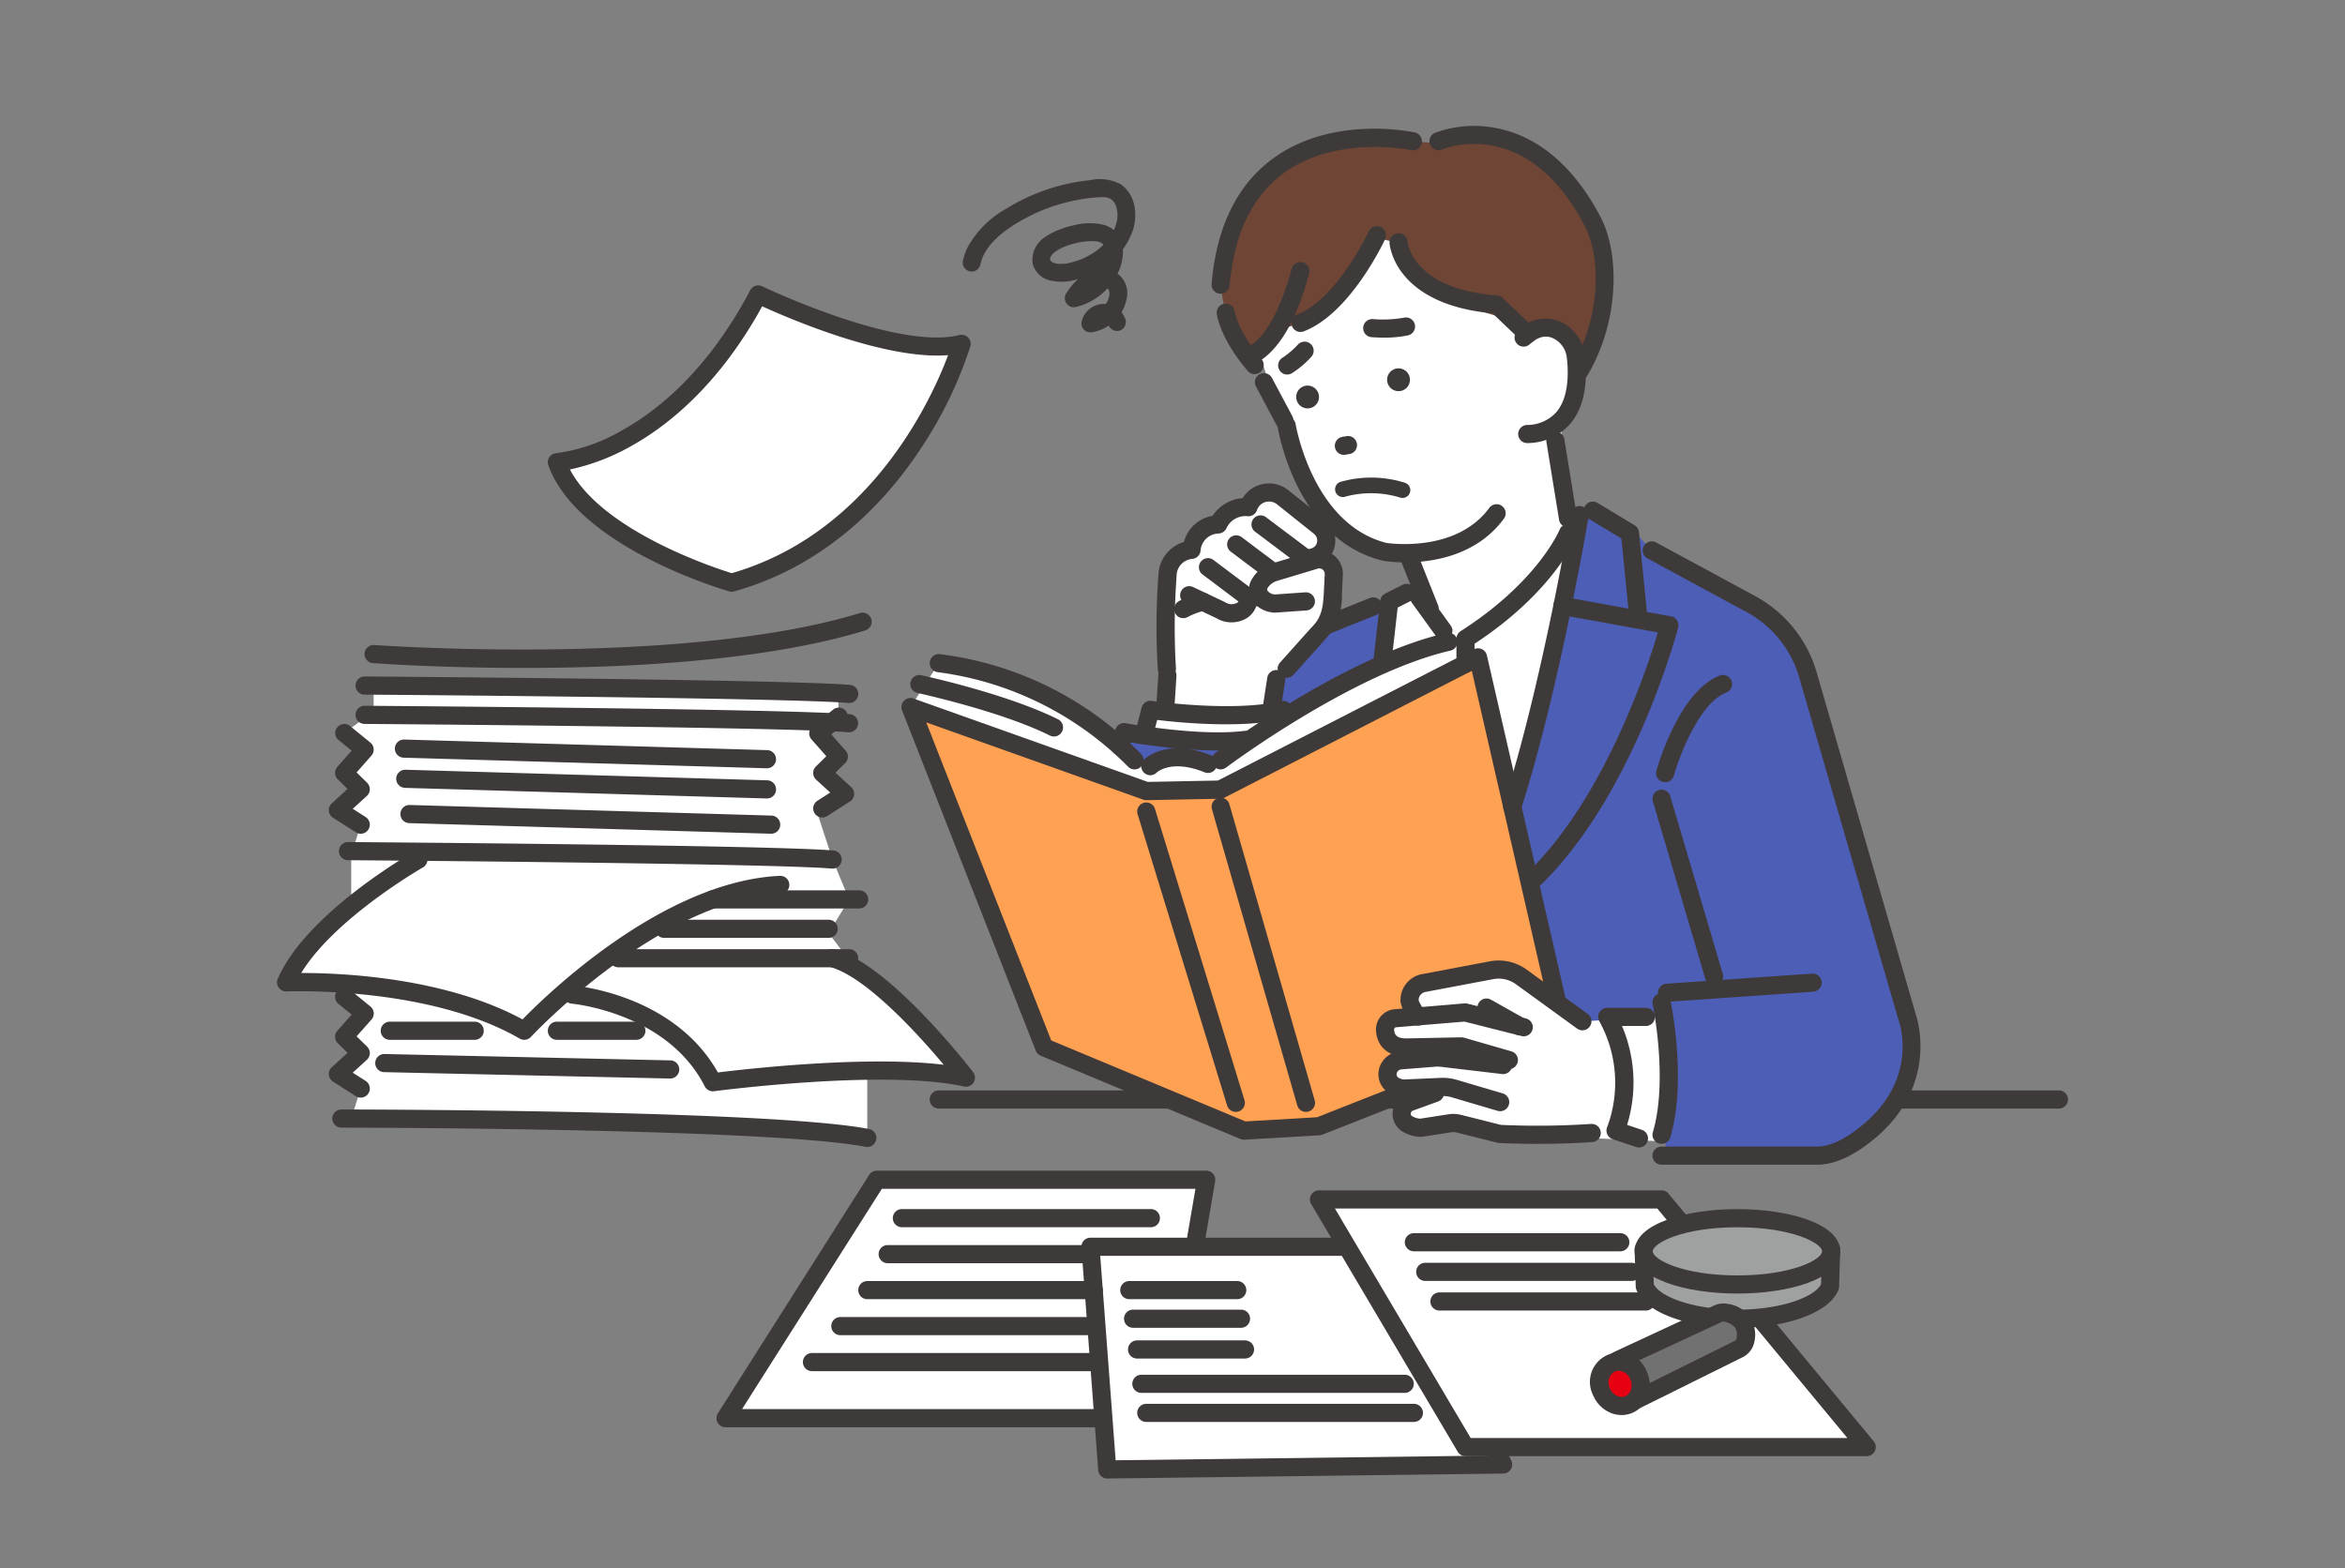 <svg xmlns="http://www.w3.org/2000/svg" xmlns:xlink="http://www.w3.org/1999/xlink" width="290" height="194" viewBox="0 0 290 194"><rect x="0" y="0" width="290" height="194" fill="#808080" stroke="none"/><defs><clipPath id="a"><rect width="290" height="194" transform="translate(22)" fill="none"/></clipPath><clipPath id="b"><rect width="221.487" height="167.295" fill="none"/></clipPath></defs><g transform="translate(-22)" clip-path="url(#a)"><g transform="translate(56.257 15.59)"><g clip-path="url(#b)"><path d="M384.668,263.2l4.122-15.849,7.184.464,6.467-1.13-2.489,18.228s-14.026,5.528-15.284-1.713" transform="translate(-278.798 -178.791)" fill="#fff"/><path d="M367.635,282.225l4.688-9.822s11.758,2.158,17.448,0l.326,11.444Z" transform="translate(-266.453 -197.431)" fill="#4d5eb7"/><path d="M432.926,435.672H294.4a1.122,1.122,0,1,1,0-2.245H432.926a1.122,1.122,0,1,1,0,2.245" transform="translate(-212.561 -314.138)" fill="#3e3a39"/><path d="M220.266,473.567,201.558,503.06h54.4L261,473.567Z" transform="translate(-146.084 -343.23)" fill="#fff"/><path d="M253,501.226H198.6a1.122,1.122,0,0,1-.948-1.724l18.708-29.493a1.123,1.123,0,0,1,.948-.521h40.733a1.123,1.123,0,0,1,1.106,1.312L254.1,500.293a1.123,1.123,0,0,1-1.106.933m-52.354-2.245h51.407l4.662-27.248H217.928Z" transform="translate(-143.129 -340.275)" fill="#3e3a39"/><path d="M12.136,305.034l1.17-3.714-2.826-1.805,2.826-2.579-2.051-2.022,2.538-2.876-1.9-3.645-7.815-.205s4.84-6.956,8.058-9.416v-6.3l1.17-3.79L9.64,266.671l3.666-2.377-2.051-2.022,2.538-2.876-2.538-2.067,3.65-2.62v-3.236l57.411.51.119,3.338L70.8,256.652l1.632,3.613-2.093,1.927,2.869,2.674-3.313,2.75,1.761,5.371,2.05,4.936L71.172,282.1l2.039,2.677s14.164,12.022,14.942,15.2c0,0-8.389-1.941-12.2-.862v8.315s-53.923-4.3-63.822-2.393" transform="translate(-2.956 -182.263)" fill="#fff"/><path d="M59.009,225.541c-10.263,0-17.934-.544-18.63-.595a1.122,1.122,0,0,1,.164-2.239c.38.028,38.278,2.71,60.062-3.953a1.122,1.122,0,0,1,.656,2.147c-12.358,3.78-29.352,4.64-42.253,4.64" transform="translate(-28.512 -158.512)" fill="#3e3a39"/><path d="M96.338,250.648c-.031,0-.063,0-.094,0-7.865-.654-59.313-1.029-59.831-1.032a1.122,1.122,0,0,1,.008-2.245h.008c2.121.015,52.052.379,60,1.04a1.122,1.122,0,0,1-.092,2.241" transform="translate(-25.583 -179.286)" fill="#3e3a39"/><path d="M96.338,263.823c-.031,0-.063,0-.094,0-7.865-.654-59.313-1.029-59.831-1.033a1.122,1.122,0,0,1,.008-2.245h.008c2.121.015,52.052.379,60,1.04a1.123,1.123,0,0,1-.092,2.241" transform="translate(-25.583 -188.835)" fill="#3e3a39"/><path d="M88.888,325.075c-.031,0-.063,0-.094,0-7.865-.654-59.313-1.029-59.831-1.032a1.122,1.122,0,0,1,.008-2.245h.008c2.121.015,52.051.379,60,1.04a1.122,1.122,0,0,1-.092,2.241" transform="translate(-20.184 -233.229)" fill="#3e3a39"/><path d="M98.872,279.28h-.033L53.925,277.97a1.123,1.123,0,0,1,.065-2.244L98.9,277.036a1.122,1.122,0,0,1-.032,2.244" transform="translate(-38.294 -199.84)" fill="#3e3a39"/><path d="M99.4,292.844h-.034l-44.713-1.309a1.122,1.122,0,1,1,.065-2.244L99.432,290.6a1.122,1.122,0,0,1-.032,2.244" transform="translate(-38.822 -209.67)" fill="#3e3a39"/><path d="M101.3,308.7h-.034l-44.713-1.309a1.122,1.122,0,1,1,.065-2.244l44.713,1.309a1.122,1.122,0,0,1-.032,2.244" transform="translate(-40.202 -221.165)" fill="#3e3a39"/><path d="M27.207,282.265a1.118,1.118,0,0,1-.6-.177l-2.826-1.805a1.122,1.122,0,0,1-.152-1.775l1.952-1.782-1.208-1.191a1.122,1.122,0,0,1-.053-1.542l1.765-2-1.632-1.329a1.123,1.123,0,0,1,1.418-1.741L28.4,270.99a1.122,1.122,0,0,1,.133,1.613L26.7,274.683,28,275.959a1.122,1.122,0,0,1-.031,1.628l-1.745,1.592,1.592,1.017a1.123,1.123,0,0,1-.605,2.069" transform="translate(-16.858 -194.727)" fill="#3e3a39"/><path d="M27.207,400.864a1.118,1.118,0,0,1-.6-.177l-2.826-1.805a1.122,1.122,0,0,1-.152-1.775l1.952-1.782-1.208-1.191a1.122,1.122,0,0,1-.053-1.542l1.765-2-1.632-1.329a1.122,1.122,0,0,1,1.418-1.741l2.538,2.067a1.123,1.123,0,0,1,.133,1.613L26.7,393.281,28,394.557a1.122,1.122,0,0,1-.031,1.628l-1.745,1.592,1.592,1.017a1.122,1.122,0,0,1-.605,2.069" transform="translate(-16.858 -280.684)" fill="#3e3a39"/><path d="M30.573,348.987a1.121,1.121,0,0,1-.561-.151C18.661,342.273,1.349,343,1.175,343a1.122,1.122,0,0,1-1.081-1.569c3.514-8.073,16.313-15.42,16.857-15.729a1.123,1.123,0,0,1,1.11,1.952c-.118.067-10.93,6.275-15.066,13.067h.131c4.931,0,17.643.547,27.238,5.738,3.14-3.222,17.447-17.08,31.819-17.756a1.122,1.122,0,0,1,.106,2.242c-15,.706-30.733,17.511-30.89,17.681a1.122,1.122,0,0,1-.824.36" transform="translate(0 -235.957)" fill="#3e3a39"/><path d="M210.973,345.74h-18.09a1.122,1.122,0,0,1,0-2.245h18.09a1.122,1.122,0,0,1,0,2.245" transform="translate(-138.983 -248.957)" fill="#3e3a39"/><path d="M191.339,358.959H171a1.122,1.122,0,1,1,0-2.245h20.34a1.122,1.122,0,0,1,0,2.245" transform="translate(-123.123 -258.538)" fill="#3e3a39"/><path d="M178.957,372.178H150.413a1.122,1.122,0,0,1,0-2.245h28.543a1.122,1.122,0,1,1,0,2.245" transform="translate(-108.203 -268.119)" fill="#3e3a39"/><path d="M147.143,387.516a1.122,1.122,0,0,1-1-.614c-4.637-9.132-16.344-10.22-16.461-10.229a1.122,1.122,0,0,1,.185-2.237c.519.043,12.488,1.133,17.9,10.748,3.578-.442,18.34-2.119,27.932-.95-3.13-3.73-9.565-10.845-14.054-12.1a1.122,1.122,0,1,1,.6-2.162c6.823,1.9,16.667,14.631,17.083,15.172a1.123,1.123,0,0,1-1.136,1.779c-9.739-2.189-30.694.554-30.9.582a1.131,1.131,0,0,1-.148.01" transform="translate(-93.244 -268.118)" fill="#3e3a39"/><path d="M91.015,446.631a1.132,1.132,0,0,1-.216-.021c-11.95-2.323-64.3-2.374-64.826-2.374a1.122,1.122,0,0,1,0-2.245h0c2.162,0,53.093.051,65.254,2.415a1.123,1.123,0,0,1-.213,2.225" transform="translate(-18.011 -320.345)" fill="#3e3a39"/><path d="M80.6,420.086h-.026l-35.343-.79a1.122,1.122,0,1,1,.05-2.244l35.343.79a1.122,1.122,0,0,1-.024,2.244" transform="translate(-31.987 -302.269)" fill="#3e3a39"/><path d="M58.22,404.772h-10.5a1.122,1.122,0,1,1,0-2.245h10.5a1.122,1.122,0,1,1,0,2.245" transform="translate(-33.772 -291.742)" fill="#3e3a39"/><path d="M132.621,404.772H122.8a1.122,1.122,0,1,1,0-2.245h9.824a1.122,1.122,0,1,1,0,2.245" transform="translate(-88.187 -291.742)" fill="#3e3a39"/><path d="M125.74,96.448s14.443-.88,24.9-20.759c0,0,16.9,8.158,25.148,6.11,0,0-6.784,23.5-28.439,29.537,0,0-18.152-5.231-21.613-14.887" transform="translate(-91.133 -54.858)" fill="#fff"/><path d="M144.4,109.5a1.123,1.123,0,0,1-.311-.044c-.764-.22-18.745-5.506-22.359-15.587a1.122,1.122,0,0,1,.986-1.5,21.908,21.908,0,0,0,8.183-2.857c4.317-2.4,10.561-7.352,15.8-17.3a1.123,1.123,0,0,1,1.482-.488c.165.08,16.629,7.958,24.389,6.031a1.122,1.122,0,0,1,1.349,1.4,51.275,51.275,0,0,1-6.242,12.815c-4.123,6.208-11.455,14.282-22.974,17.492a1.119,1.119,0,0,1-.3.041m-20-15.12c3.975,7.587,17.789,12.138,20.008,12.827,17.229-4.975,24.738-21.579,26.761-26.972-7.691.622-19.512-4.45-22.994-6.039-5.43,9.888-11.839,14.887-16.32,17.352a26.64,26.64,0,0,1-7.455,2.832" transform="translate(-88.177 -51.901)" fill="#3e3a39"/><path d="M365.511,503.7l2.079,27.542,48.956-.613L403.184,503.7Z" transform="translate(-264.914 -365.069)" fill="#fff"/><path d="M364.633,529.408a1.122,1.122,0,0,1-1.119-1.038l-2.079-27.542a1.122,1.122,0,0,1,1.119-1.207h37.673a1.123,1.123,0,0,1,1.006.623l13.361,26.929a1.122,1.122,0,0,1-.991,1.621l-48.956.614h-.015m-.868-27.542,1.908,25.284,46.117-.578-12.258-24.707Z" transform="translate(-261.958 -362.114)" fill="#3e3a39"/><path d="M468.2,482.417l3.694,6.246,14.424,24.387h49.615l-25.37-30.633Z" transform="translate(-339.34 -349.645)" fill="#fff"/><path d="M532.978,511.217H483.363a1.122,1.122,0,0,1-.966-.551l-18.118-30.633a1.122,1.122,0,0,1,.966-1.694h42.363a1.122,1.122,0,0,1,.864.406l25.37,30.633a1.122,1.122,0,0,1-.864,1.838M484,508.972h46.588L507.08,480.584H467.212Z" transform="translate(-336.385 -346.689)" fill="#3e3a39"/><path d="M461.594,191.533l9.906-3.992,6.794,5.355,14.284-13.837,5.381,2.468s-10.3,43.8-20.516,46.4l-19.6-11.733Z" transform="translate(-331.836 -129.778)" fill="#fff"/><path d="M444.27,188.275,458.751,183l-1.677,13.381,5.65,21.976,11.8-11.77,7.424-35.276,6.751,2.628,2.492,2.7,10.519,5.078a17.172,17.172,0,0,1,9.081,10.869l2.385,8.586,10.173,37.605S523.258,250.4,513,251.358l-20.081-.164V235.212l-10.283-.318-12.523-9.415-24.7-3.38-2.236-14.729Z" transform="translate(-321.207 -124.164)" fill="#4d5eb7"/><path d="M399.374,185.733l-.176-12.557a3.727,3.727,0,0,1,3.224-2.146,3.341,3.341,0,0,1,3.3-3.141,4.149,4.149,0,0,1,3.777-2.244s1.032-3.02,3.166-1.633l6.22,4.945.012,3.506,1.123,6.5-6.481,7.782.08,2.82H399.2Z" transform="translate(-289.329 -118.608)" fill="#fff"/><path d="M323.564,244.957s18.823-13.272,27.612-13.87.741,0,.741,0l3.242,3.332-31.215,18.636-11.591.654-27.7-14.54,3.5-5.436s14.919.537,24.2,12.73a8.691,8.691,0,0,1,9.092-.436Z" transform="translate(-206.311 -167.294)" fill="#fff"/><path d="M427.408,20.8l5.641,16.866,1.606,5.387s3.2,16.194,16.636,13.833c0,0,12.643-3.81,16.977-11.361l-.4-16.92,2.65-15.43L450.991,6.293a10,10,0,0,0-10.1,2.08Z" transform="translate(-309.775 -4.149)" fill="#fff"/><path d="M547.087,96.555s3.959-5.69,8.2-1.327c0,0,4.061,9-5.178,11.048l-5.453-.826Z" transform="translate(-394.752 -67.826)" fill="#fff"/><path d="M502.182,127.17l4.328,15.971,8.257,7.444,10.292-16.776L521.7,115.152,505.9,118.143Z" transform="translate(-363.97 -83.46)" fill="#fff"/><path d="M284.654,244.96l16.53,42.085,24.693,10.3,9.293-.542,30.236-11.923-10.568-46.067-31.889,16.353-9.136.177Z" transform="translate(-206.31 -173.084)" fill="#ffa152"/><path d="M322.921,295.509a1.126,1.126,0,0,1-.432-.086l-24.693-10.3a1.123,1.123,0,0,1-.613-.626l-16.53-42.085a1.123,1.123,0,0,1,1.421-1.468l28.966,10.312,8.672-.168,31.658-16.235a1.123,1.123,0,0,1,1.606.748l10.568,46.067a1.123,1.123,0,0,1-.682,1.3l-30.236,11.923a1.126,1.126,0,0,1-.346.077l-9.293.542-.065,0M299.1,283.237l24.015,10.015,8.855-.517,29.171-11.5-10.03-43.72-30.605,15.7a1.122,1.122,0,0,1-.49.123l-9.137.177a1.143,1.143,0,0,1-.4-.065l-26.836-9.554Z" transform="translate(-203.354 -170.129)" fill="#3e3a39"/><path d="M532.863,385.315l-10.046.621-9.137-6.108-5.1-.117-6.652,1.911s-1.559,2.55.2,3.716l-3.626.6s-1.439,2.755,1.23,3.7c0,0-3.385,3.5.042,4.526l1.8.649s-3.658,1.683-.492,3.972l6.092-.175,5.055,1.269,20.013.915,1.243-7.878Z" transform="translate(-361.019 -275.206)" fill="#fff"/><path d="M443.044,118.048a1.123,1.123,0,0,1-.992-.6l-2.519-4.728a1.122,1.122,0,0,1,1.981-1.055l2.519,4.729a1.123,1.123,0,0,1-.99,1.65" transform="translate(-318.468 -80.504)" fill="#3e3a39"/><path d="M465.373,148.478a17.624,17.624,0,0,1-2.751-.195c-.028,0-.055-.01-.082-.017-10.635-2.638-12.871-16-12.961-16.569a1.123,1.123,0,0,1,2.217-.352c.026.16,2.108,12.426,11.238,14.73.6.089,8.65,1.165,12.7-4.306a1.123,1.123,0,1,1,1.805,1.335c-3.4,4.6-8.873,5.373-12.161,5.373" transform="translate(-325.834 -94.51)" fill="#3e3a39"/><path d="M460.771,118.055a1.411,1.411,0,1,1-1.411-1.411,1.41,1.41,0,0,1,1.411,1.411" transform="translate(-331.911 -84.541)" fill="#3e3a39"/><path d="M501.636,110.316a1.411,1.411,0,1,1-1.41-1.411,1.411,1.411,0,0,1,1.41,1.411" transform="translate(-361.529 -78.932)" fill="#3e3a39"/><path d="M490.631,88.522c-.559,0-1.084-.023-1.533-.053a1.122,1.122,0,0,1,.151-2.24,15.049,15.049,0,0,0,3.856-.176,1.122,1.122,0,1,1,.483,2.192,14.1,14.1,0,0,1-2.958.277" transform="translate(-353.728 -62.35)" fill="#3e3a39"/><path d="M476.422,141.65a1.123,1.123,0,0,1-.183-2.23l.506-.084a1.122,1.122,0,1,1,.369,2.214l-.506.084a1.123,1.123,0,0,1-.186.015" transform="translate(-344.487 -100.976)" fill="#3e3a39"/><path d="M396.413,184.645a1.123,1.123,0,0,1-1.116-1.015,85.641,85.641,0,0,1,.077-11.686,4.4,4.4,0,0,1,3.154-4.1,4.39,4.39,0,0,1,3.544-3.229,4.872,4.872,0,0,1,3.72-2.193,3.759,3.759,0,0,1,2.251-1.683,3.807,3.807,0,0,1,3.4.705l4.557,3.64a3.3,3.3,0,0,1,1.222,2.98,3.213,3.213,0,0,1-1.824,2.552,4.278,4.278,0,0,1-1.332.367,4.176,4.176,0,0,1-3.168,2.567,4.588,4.588,0,0,1-3.433,2.257,2.841,2.841,0,0,1-1.611,1.69,3.674,3.674,0,0,1-3.309-.221L398.7,175.45a1.122,1.122,0,1,1,.959-2.03l3.9,1.843a1.088,1.088,0,0,1,.1.054,1.431,1.431,0,0,0,1.3.118.611.611,0,0,0,.431-.639,1.068,1.068,0,0,1,.3-1,1.119,1.119,0,0,1,1.042-.279c1.568.336,2.346-1.289,2.43-1.475a1.135,1.135,0,0,1,.976-.669,1.994,1.994,0,0,0,1.979-1.664,1.137,1.137,0,0,1,1.143-.941,2.6,2.6,0,0,0,1.182-.189A.976.976,0,0,0,415,167.8a1.068,1.068,0,0,0-.394-.965l-4.557-3.64a1.582,1.582,0,0,0-1.416-.293,1.536,1.536,0,0,0-1.044.937l-.017.046a1.136,1.136,0,0,1-1.159.777,2.587,2.587,0,0,0-2.62,1.464,1.141,1.141,0,0,1-1.012.677,2.283,2.283,0,0,0-2.2,2.146,1.132,1.132,0,0,1-1.029.992,2.114,2.114,0,0,0-1.934,2.12l0,.033a85.453,85.453,0,0,0-.082,11.323,1.123,1.123,0,0,1-1.01,1.225c-.037,0-.073.005-.109.005" transform="translate(-286.37 -116.397)" fill="#3e3a39"/><path d="M444.588,181.436a1.116,1.116,0,0,1-.674-.226l-5.6-4.211a1.122,1.122,0,0,1,1.35-1.793l5.6,4.211a1.122,1.122,0,0,1-.676,2.019" transform="translate(-317.359 -126.821)" fill="#3e3a39"/><path d="M433.661,190.405a1.117,1.117,0,0,1-.674-.226l-5.6-4.211a1.122,1.122,0,1,1,1.35-1.793l5.6,4.211a1.122,1.122,0,0,1-.676,2.019" transform="translate(-309.439 -133.322)" fill="#3e3a39"/><path d="M420.372,200.2a1.117,1.117,0,0,1-.674-.226l-5-3.76a1.122,1.122,0,0,1,1.35-1.794l5,3.76a1.122,1.122,0,0,1-.676,2.019" transform="translate(-300.241 -140.745)" fill="#3e3a39"/><path d="M404.26,212.862a1.122,1.122,0,0,1-.554-2.1,11.381,11.381,0,0,1,2.719-1.03,1.122,1.122,0,1,1,.512,2.186,9.2,9.2,0,0,0-2.13.8,1.12,1.12,0,0,1-.547.143" transform="translate(-292.183 -151.988)" fill="#3e3a39"/><path d="M396.242,248.733l-.074,0a1.123,1.123,0,0,1-1.047-1.193l.246-3.787a1.123,1.123,0,0,1,2.24.146l-.246,3.787a1.122,1.122,0,0,1-1.119,1.05" transform="translate(-286.372 -175.905)" fill="#3e3a39"/><path d="M444.184,250.031a1.15,1.15,0,0,1-.173-.013,1.123,1.123,0,0,1-.938-1.281l.509-3.293a1.122,1.122,0,0,1,2.219.343l-.509,3.293a1.122,1.122,0,0,1-1.108.951" transform="translate(-321.12 -177.202)" fill="#3e3a39"/><path d="M398.713,342.288a1.123,1.123,0,0,1-1.073-.793l-11.069-36.03a1.122,1.122,0,0,1,2.146-.659l11.069,36.03a1.123,1.123,0,0,1-1.073,1.452" transform="translate(-280.142 -220.342)" fill="#3e3a39"/><path d="M431.608,340.715a1.123,1.123,0,0,1-1.078-.812l-10.55-36.627a1.122,1.122,0,1,1,2.157-.621l10.55,36.627a1.123,1.123,0,0,1-1.079,1.433" transform="translate(-304.359 -218.769)" fill="#3e3a39"/><path d="M421.06,244.617a1.122,1.122,0,0,1-.676-2.019c.646-.487,15.962-11.953,28.59-14.86a1.122,1.122,0,1,1,.5,2.188c-12.159,2.8-27.588,14.349-27.743,14.465a1.119,1.119,0,0,1-.675.226" transform="translate(-304.36 -165.038)" fill="#3e3a39"/><path d="M389.469,282.977a1.126,1.126,0,0,1-.8-1.922c.112-.114,2.813-2.763,8.347-.522a1.122,1.122,0,1,1-.843,2.08c-4.062-1.645-5.847-.037-5.921.032a1.1,1.1,0,0,1-.788.331" transform="translate(-281.465 -202.674)" fill="#3e3a39"/><path d="M318.606,251.586a1.119,1.119,0,0,1-.8-.339,40.367,40.367,0,0,0-23.479-11.68,1.122,1.122,0,0,1,.16-2.239,41.889,41.889,0,0,1,24.927,12.353,1.122,1.122,0,0,1-.8,1.906" transform="translate(-212.563 -172.007)" fill="#3e3a39"/><path d="M302.251,254.322a1.115,1.115,0,0,1-.5-.118c-6.058-3.022-16.3-5.25-16.4-5.272a1.123,1.123,0,0,1,.473-2.195c.431.093,10.621,2.309,16.934,5.458a1.123,1.123,0,0,1-.5,2.127" transform="translate(-206.17 -178.811)" fill="#3e3a39"/><path d="M508.238,198.143a1.123,1.123,0,0,1-1.043-.708l-2.549-6.406a1.122,1.122,0,1,1,2.086-.83l2.549,6.407a1.123,1.123,0,0,1-1.043,1.537" transform="translate(-365.697 -137.339)" fill="#3e3a39"/><path d="M573.02,149.128a1.123,1.123,0,0,1-1.107-.942l-1.564-9.618a1.122,1.122,0,0,1,2.216-.36l1.564,9.618a1.123,1.123,0,0,1-1.109,1.3" transform="translate(-413.365 -99.486)" fill="#3e3a39"/><path d="M552.1,209.094a1.123,1.123,0,0,1-1.07-1.464c4.761-14.9,8.252-35.708,8.287-35.916a1.122,1.122,0,0,1,2.214.369c-.035.21-3.553,21.176-8.363,36.23a1.123,1.123,0,0,1-1.069.781" transform="translate(-399.336 -123.774)" fill="#3e3a39"/><path d="M531.076,197.276a1.122,1.122,0,0,1-1.122-1.122V193.06a1.122,1.122,0,0,1,.518-.946c9.568-6.114,12.215-12.488,12.241-12.552a1.122,1.122,0,1,1,2.082.838c-.113.282-2.851,6.876-12.6,13.27v2.483a1.122,1.122,0,0,1-1.122,1.122" transform="translate(-384.098 -129.632)" fill="#3e3a39"/><path d="M493.952,216.006a1.182,1.182,0,0,1-.128-.007,1.123,1.123,0,0,1-.989-1.242l.783-6.889a1.122,1.122,0,0,1,.608-.874l2.121-1.074a1.122,1.122,0,1,1,1.014,2l-1.581.8-.714,6.287a1.123,1.123,0,0,1-1.114,1" transform="translate(-357.191 -149.157)" fill="#3e3a39"/><path d="M513.295,214.215a1.121,1.121,0,0,1-.911-.465l-2.974-4.117a1.123,1.123,0,0,1,1.82-1.315l2.974,4.117a1.123,1.123,0,0,1-.909,1.78" transform="translate(-369.054 -150.647)" fill="#3e3a39"/><path d="M635.336,263.71H615.907a1.122,1.122,0,1,1,0-2.245h19.4c1.585-.076,3.364-.942,5.437-2.649,7.009-5.771,4.59-12.659,4.484-12.949-.009-.024-.019-.053-.026-.078l-12.289-42.41a13.392,13.392,0,0,0-6.445-8L614.134,188.7a1.123,1.123,0,0,1,1.069-1.974l12.337,6.682a15.65,15.65,0,0,1,7.532,9.348l12.282,42.388c.261.775,2.735,8.89-5.181,15.407-2.473,2.036-4.694,3.07-6.789,3.16h-.048" transform="translate(-444.684 -135.235)" fill="#3e3a39"/><path d="M621.681,384.414a1.122,1.122,0,0,1-.077-2.242l17.982-1.247a1.122,1.122,0,1,1,.156,2.239l-17.982,1.247-.079,0" transform="translate(-449.767 -276.084)" fill="#3e3a39"/><path d="M625.659,322.467a1.123,1.123,0,0,1-1.076-.8l-6.494-21.976a1.122,1.122,0,0,1,2.153-.636l6.494,21.976a1.123,1.123,0,0,1-1.077,1.441" transform="translate(-447.943 -216.162)" fill="#3e3a39"/><path d="M598.713,413.578a1.121,1.121,0,0,1-.356-.058l-2.9-.968a1.122,1.122,0,0,1-.694-1.462,15.709,15.709,0,0,0-.922-13.067,1.124,1.124,0,0,1,.948-1.723h4.77a1.122,1.122,0,1,1,0,2.245h-2.951a17.827,17.827,0,0,1,.634,12.236l1.822.609a1.123,1.123,0,0,1-.356,2.187" transform="translate(-430.279 -287.23)" fill="#3e3a39"/><path d="M527.318,383.667a1.117,1.117,0,0,1-.658-.214l-7.561-5.487a3.635,3.635,0,0,0-2.8-.628l-8.367,1.58a1.032,1.032,0,0,0-.864,1.026,4.318,4.318,0,0,0,.626,1.13,1.122,1.122,0,0,1-1.387,1.765,5.238,5.238,0,0,1-1.472-2.661,3.251,3.251,0,0,1,2.68-3.465l8.367-1.58a5.888,5.888,0,0,1,4.532,1.016l7.561,5.488a1.122,1.122,0,0,1-.66,2.031m-19.647-2.614.013.01-.013-.01" transform="translate(-365.885 -271.814)" fill="#3e3a39"/><path d="M510.253,402.448a1.125,1.125,0,0,1-.312-.044l-5.7-1.647-6.573.132c-2.265.048-3.7-1.142-3.857-3.168a2.52,2.52,0,0,1,2.3-2.692l8.639-.72a1.1,1.1,0,0,1,.368.03l7.234,1.831a1.122,1.122,0,1,1-.55,2.176l-7.053-1.785-8.452.7a.269.269,0,0,0-.25.284c.041.543.2,1.116,1.575,1.094l6.741-.135a1.037,1.037,0,0,1,.334.044l5.861,1.694a1.123,1.123,0,0,1-.311,2.2" transform="translate(-357.899 -285.784)" fill="#3e3a39"/><path d="M544.623,396.655a1.117,1.117,0,0,1-.549-.145L539.96,394.2a1.122,1.122,0,1,1,1.1-1.956l4.114,2.314a1.122,1.122,0,0,1-.551,2.1" transform="translate(-390.935 -284.181)" fill="#3e3a39"/><path d="M509.971,422.346a1.113,1.113,0,0,1-.319-.046l-5.663-1.674a3.972,3.972,0,0,0-1.291-.158l-4.674.2a1.151,1.151,0,0,1-.2-.009,3.076,3.076,0,0,1-2.732-1.9,2.762,2.762,0,0,1,.256-2.479,2.918,2.918,0,0,1,2.225-1.346l4.147-.33a6.189,6.189,0,0,1,1.218.023l7.523.89a1.122,1.122,0,0,1-.264,2.229l-7.522-.89a3.941,3.941,0,0,0-.777-.015l-4.147.33a.666.666,0,0,0-.505.307.527.527,0,0,0-.057.481c.087.23.37.384.84.46l4.568-.2a6.2,6.2,0,0,1,2.025.249l5.662,1.674a1.123,1.123,0,0,1-.318,2.2" transform="translate(-358.701 -300.484)" fill="#3e3a39"/><path d="M519.269,437.92c-1.444,0-3.064-.028-4.8-.105a1.133,1.133,0,0,1-.224-.033l-5.056-1.269a1.661,1.661,0,0,0-.661-.031l-3.448.535a2.665,2.665,0,0,1-.85-.006,4.543,4.543,0,0,1-1.865-.7,2.574,2.574,0,0,1-1.073-2.459,2.652,2.652,0,0,1,1.729-2.157l3.11-1.126a1.122,1.122,0,1,1,.764,2.111l-3.11,1.126a.415.415,0,0,0-.268.34.317.317,0,0,0,.133.325,2.327,2.327,0,0,0,.948.323.434.434,0,0,0,.137,0l3.448-.535a3.893,3.893,0,0,1,1.551.071l4.945,1.241a99.669,99.669,0,0,0,11.121-.118,1.122,1.122,0,0,1,.184,2.237c-.148.012-2.777.224-6.716.224" transform="translate(-363.308 -312.019)" fill="#3e3a39"/><path d="M619.167,408.392a1.123,1.123,0,0,1-1.077-1.441c1.906-6.437,0-15.74-.022-15.833a1.122,1.122,0,0,1,2.2-.46c.085.4,2.046,9.946-.022,16.931a1.123,1.123,0,0,1-1.076.8" transform="translate(-447.943 -282.492)" fill="#3e3a39"/><path d="M443.213,200.851l6.932-.232.474-4.228-.923-.713-6.964,2.587s-2.632,1.849.481,2.587" transform="translate(-320.129 -141.822)" fill="#fff"/><path d="M441.421,206.425a1.122,1.122,0,0,1-.836-1.871l3.866-4.321c.016-.018.033-.036.051-.053,1.147-1.126,1.4-2.271,1.5-4.122l.124-2.455a.679.679,0,0,0-.917-.665l-.07.023-4.982,1.5a2.135,2.135,0,0,0-1.114.887.338.338,0,0,0,.005.309,1.249,1.249,0,0,0,.831.454c.018,0,.04.007.067.01l3.764-.265a1.122,1.122,0,0,1,.157,2.239l-3.848.271a1.1,1.1,0,0,1-.148,0,3.076,3.076,0,0,1-.465-.061,3.372,3.372,0,0,1-2.317-1.551,2.588,2.588,0,0,1-.165-2.151,4.223,4.223,0,0,1,2.477-2.257l.07-.024,4.989-1.5a2.925,2.925,0,0,1,3.907,2.892l-.124,2.458a7.635,7.635,0,0,1-2.141,5.585l-3.842,4.295a1.12,1.12,0,0,1-.837.374" transform="translate(-316.555 -138.177)" fill="#3e3a39"/><path d="M240.76,274.969a1.123,1.123,0,0,1-.605-2.068l1.593-1.018L240,270.291a1.122,1.122,0,0,1-.031-1.628l1.294-1.276-1.835-2.08a1.122,1.122,0,0,1,.133-1.613l2.538-2.067a1.122,1.122,0,1,1,1.417,1.741l-1.632,1.329,1.765,2a1.122,1.122,0,0,1-.053,1.542l-1.208,1.191,1.952,1.782a1.122,1.122,0,0,1-.152,1.775l-2.826,1.806a1.119,1.119,0,0,1-.6.177" transform="translate(-173.33 -189.439)" fill="#3e3a39"/><path d="M468.508,216.4a1.123,1.123,0,0,1-.42-2.164l5.8-2.335a1.122,1.122,0,1,1,.839,2.082l-5.8,2.336a1.121,1.121,0,0,1-.419.081" transform="translate(-338.75 -153.521)" fill="#3e3a39"/><path d="M310.325,34.549a6.148,6.148,0,0,1,.178-.656c.036-.107.076-.212.116-.317.083-.215-.016.023-.013.031a1.134,1.134,0,0,1,.107-.228,7.685,7.685,0,0,1,.71-1.149c.125-.171-.007,0-.016.021a.749.749,0,0,1,.108-.133q.109-.132.223-.26.259-.29.539-.56.25-.242.514-.468c.088-.076.177-.15.267-.224.061-.05.305-.241.118-.1a20.207,20.207,0,0,1,2.6-1.668q.7-.381,1.418-.714.175-.081.351-.158c.062-.028.384-.163.178-.079.252-.1.505-.205.761-.3a23.431,23.431,0,0,1,3.039-.915q.774-.177,1.559-.3c.127-.02.254-.037.381-.057-.242.037.113-.014.184-.022q.406-.049.814-.083c.259-.021.519-.04.779-.046.131,0,.262,0,.393,0,.065,0,.13.012.195.014.131,0-.165-.04.043.007.126.029.249.061.374.1.25.072-.008-.014-.017-.013a.532.532,0,0,1,.126.063c.082.044.159.1.237.146.168.108-.064-.034-.06-.047,0,0,.143.131.151.138.056.056.105.12.161.176.1.1-.118-.183-.047-.061.023.039.052.076.077.114q.075.117.139.24c.021.041.039.086.062.126.067.116-.08-.225-.015-.036a4.987,4.987,0,0,1,.164.551,2.209,2.209,0,0,0,.053.287c-.029-.008-.026-.247-.012-.075.006.074.013.147.017.221a4.883,4.883,0,0,1,0,.592c0,.037-.006.074-.009.11,0,.012,0,.025,0,.037-.011.1-.01.1,0,0l.01-.074c-.005.036-.011.072-.017.108-.011.06-.021.119-.034.179a5.633,5.633,0,0,1-.16.591q-.048.15-.1.3a.777.777,0,0,1-.057.146c.144-.2.025-.058-.013.023a7.012,7.012,0,0,1-.644,1.111,2.084,2.084,0,0,0-.162.22c.094-.184.079-.1.027-.039l-.1.121q-.229.27-.48.519-.225.223-.465.428c-.08.069-.163.135-.245.2-.054.044-.117.135.035-.027a1.1,1.1,0,0,1-.16.118,9.706,9.706,0,0,1-1.123.695q-.284.151-.578.283a.744.744,0,0,0-.147.065c.013-.017.239-.1.041-.018-.113.044-.225.088-.338.13a10.168,10.168,0,0,1-1.269.37c-.1.023-.208.045-.312.064l-.145.026c-.109.022-.1-.038.089-.01a4.467,4.467,0,0,0-.6.037q-.143,0-.287-.009c-.039,0-.368-.019-.172-.012s-.116-.025-.163-.036c-.1-.023-.2-.05-.3-.082a.627.627,0,0,0-.126-.045c.112-.015.2.1.083.033-.075-.041-.152-.078-.224-.125a.757.757,0,0,0-.1-.071c.186.072.15.13.08.054-.026-.028-.058-.061-.088-.087-.135-.124.1.165.038.055-.023-.043-.138-.293-.08-.115s-.023-.12-.037-.156c-.053-.14,0,.2.008.059a1.294,1.294,0,0,0,0-.154c-.009-.149-.053.21-.011.068.018-.06.033-.123.048-.184.05-.2,0,.038-.026.05a1.137,1.137,0,0,0,.072-.139c.026-.046.056-.089.083-.135.117-.2-.026.04-.03.028-.021-.065.463-.511.535-.529-.017,0-.2.142-.02.018.047-.032.093-.065.14-.1.082-.054.166-.106.252-.155.228-.131.466-.237.7-.348-.181.084-.027.011.01,0l.185-.072q.185-.071.373-.134.423-.142.857-.248.385-.094.777-.156l.2-.03c-.044.006-.216.024,0,0,.148-.015.3-.029.444-.039.236-.016.474-.024.711-.02.119,0,.237.012.356.017.216.01,0-.011-.029-.01a1.226,1.226,0,0,1,.26.048c.114.025.225.06.336.1s.108-.012-.025-.012a.651.651,0,0,1,.152.081c.05.029.1.062.145.094-.036-.024-.149-.141-.028-.013.035.037.072.074.108.109.141.141-.072-.126-.009-.015.049.087.1.174.15.26.074.128-.064-.2-.023-.055.014.049.033.1.048.144.026.086.043.174.064.261.046.194-.012-.031,0-.062a1.206,1.206,0,0,0,.018.236c.009.208-.05.436-.028.638,0-.034.046-.253,0-.056-.011.052-.02.1-.031.156-.025.116-.055.23-.088.344s-.063.2-.1.3c-.013.036-.133.352-.074.2s-.075.159-.092.195c-.052.107-.108.214-.166.318q-.156.278-.338.541c-.042.061-.216.332-.064.1a2.507,2.507,0,0,1-.23.276q-.211.24-.443.46-.116.109-.237.214c-.04.035-.081.069-.122.1-.171.14-.04-.012,0,0-.032-.009-.227.164-.259.186q-.132.09-.268.174a6.678,6.678,0,0,1-.595.324c-.048.023-.1.044-.144.067-.138.069.188-.073.044-.017-.1.038-.2.078-.3.113a6.521,6.521,0,0,1-.652.187l1.248,1.623c.119-.171.24-.342.364-.51.035-.048.072-.1.108-.144-.008.01-.115.142-.035.046s.151-.186.229-.276a6.206,6.206,0,0,1,.429-.451c.075-.071.152-.138.231-.205.016-.014.133-.1.026-.023-.124.092.077-.051.1-.068q.128-.085.263-.16l.117-.062c.173-.1-.049.034-.053.015a2.31,2.31,0,0,1,.486-.144c.2-.051-.065.023-.078.006,0,0,.154-.014.145-.013q.109-.007.218-.005c.042,0,.325.032.141,0s.118.027.169.04c.011,0,.228.081.234.075-.014.015-.246-.129-.073-.027.03.017.061.032.091.05s.076.053.117.073c.1.048-.09-.053-.086-.07,0,0,.2.191.2.192s-.151-.234-.045-.056c.02.033.041.065.06.1s.041.079.062.118c-.1-.188-.03-.076-.016-.016.01.043.024.085.034.128s.028.224.017.072,0,.009,0,.031c0,.075,0,.15,0,.225,0,.022.006.121-.009.136.048-.051.033-.171,0-.023-.022.1-.044.207-.073.309s-.06.187-.092.279c-.009.026-.064.151,0,.015.07-.16-.038.074-.043.084a3.991,3.991,0,0,1-.281.478c-.023.033-.047.064-.069.1-.068.1.045-.066.052-.066-.029,0-.179.209-.208.24q-.109.116-.225.224-.059.054-.119.105c-.027.023-.21.156-.074.063.12-.083.006-.006-.016.008-.055.036-.109.075-.165.111q-.134.085-.274.161l-.106.055c-.031.016-.236.121-.084.044.129-.066.015-.006-.015,0-.062.022-.124.046-.187.066a4.118,4.118,0,0,1-.656.155L325,42.077a1.137,1.137,0,0,1,.032-.113q.04-.117-.041.081a1.374,1.374,0,0,0,.113-.206c.105-.183-.151.129.02-.024.048-.043.1-.09.141-.136q.092-.079-.069.052c.032-.023.065-.044.1-.064s.124-.094.173-.092c-.132.053-.16.067-.082.04.037-.013.074-.024.112-.033.225-.073-.222-.01.016-.008.048,0,.207-.027.235.006-.035-.04-.236-.047-.025.01a.531.531,0,0,1,.186.061q-.215-.092-.051-.011l.068.039c.034.02.066.042.1.065q.1.07-.069-.052s.169.165.167.166l-.075-.1c.031.042.059.086.086.13.037.062.122.284.021.02a1.13,1.13,0,0,0,1.358.771,1.117,1.117,0,0,0,.771-1.359,2.819,2.819,0,0,0-5.416.17,1.116,1.116,0,0,0,.284,1.075,1.159,1.159,0,0,0,1.075.284,5.186,5.186,0,0,0,4.253-4.495,2.948,2.948,0,0,0-1.572-2.966,3.8,3.8,0,0,0-3.279.044,7.5,7.5,0,0,0-2.707,2.684,1.1,1.1,0,0,0,.086,1.227,1.118,1.118,0,0,0,1.161.4,7.777,7.777,0,0,0,5-3.88,6.016,6.016,0,0,0,.789-3.234,3.636,3.636,0,0,0-.564-1.773,3.253,3.253,0,0,0-1.641-1.228,7.526,7.526,0,0,0-3.84.006,10.159,10.159,0,0,0-1.755.522,7.84,7.84,0,0,0-1.679.844,3.4,3.4,0,0,0-1.684,3.374,2.9,2.9,0,0,0,2.272,2.114,6.451,6.451,0,0,0,3.111-.126,11.243,11.243,0,0,0,2.928-1.213,9.092,9.092,0,0,0,4.061-4.822c.67-1.986.343-4.557-1.522-5.787a5.575,5.575,0,0,0-3.715-.486,25.161,25.161,0,0,0-3.7.663,24.353,24.353,0,0,0-6.7,2.875,12.175,12.175,0,0,0-4.765,4.75,7.461,7.461,0,0,0-.574,1.622,1.1,1.1,0,0,0,2.13.587" transform="translate(-223.352 -17.363)" fill="#3e3a39"/><path d="M632.429,502.539a26.158,26.158,0,0,0-13.478,0H614.1l.132,4.563c.846,2.272,5.653,4.013,11.457,4.013s10.611-1.741,11.457-4.013l.132-4.563Z" transform="translate(-445.086 -363.589)" fill="#9fa0a0"/><path d="M622.733,509.281c-6.325,0-11.469-1.951-12.508-4.744a1.12,1.12,0,0,1-.07-.359l-.133-4.563a1.123,1.123,0,0,1,1.122-1.155h4.692a27.373,27.373,0,0,1,13.794,0h4.692a1.122,1.122,0,0,1,1.122,1.155l-.132,4.563a1.123,1.123,0,0,1-.07.359c-1.04,2.794-6.183,4.744-12.509,4.744M612.392,503.9c.779,1.536,4.842,3.138,10.341,3.138s9.563-1.6,10.341-3.137l.093-3.194h-3.695a1.123,1.123,0,0,1-.315-.045,25.048,25.048,0,0,0-12.848,0,1.118,1.118,0,0,1-.315.045H612.3Z" transform="translate(-442.129 -360.632)" fill="#3e3a39"/><path d="M637.278,494.928c0,2.265-5.189,4.1-11.589,4.1s-11.589-1.836-11.589-4.1,5.189-4.1,11.589-4.1,11.589,1.836,11.589,4.1" transform="translate(-445.085 -355.741)" fill="#9fa0a0"/><path d="M622.734,497.2c-6.317,0-12.712-1.794-12.712-5.223s6.395-5.223,12.712-5.223,12.711,1.794,12.711,5.223-6.395,5.223-12.711,5.223m0-8.2c-6.772,0-10.467,1.967-10.467,2.978s3.694,2.978,10.467,2.978,10.467-1.967,10.467-2.978-3.694-2.978-10.467-2.978" transform="translate(-442.13 -352.785)" fill="#3e3a39"/><path d="M600.251,539.118l12.325-5.725a1.585,1.585,0,0,1,1.012-.112,2.746,2.746,0,0,1,2.389,3.378,1.569,1.569,0,0,1-.854,1.112l-12.412,6.156a1.592,1.592,0,0,1-2.1-.651l-1.081-1.938a1.592,1.592,0,0,1,.72-2.22" transform="translate(-434.38 -386.483)" fill="#727171"/><path d="M599.051,542.263a2.712,2.712,0,0,1-2.371-1.393l-1.081-1.938a2.715,2.715,0,0,1,1.227-3.785l12.325-5.726a2.728,2.728,0,0,1,1.727-.19,3.828,3.828,0,0,1,3.25,4.677,2.7,2.7,0,0,1-1.459,1.915l-12.412,6.156a2.712,2.712,0,0,1-1.206.284m11.243-10.851a.469.469,0,0,0-.2.045l-12.325,5.726a.47.47,0,0,0-.213.655l1.081,1.938a.47.47,0,0,0,.62.192l12.411-6.156a.446.446,0,0,0,.248-.309c.092-.5.307-1.673-1.527-2.08a.453.453,0,0,0-.1-.011m-13,4.752h0Z" transform="translate(-431.427 -383.529)" fill="#3e3a39"/><path d="M599.1,557.115a2.515,2.515,0,1,1-3.375-1.6,2.648,2.648,0,0,1,3.375,1.6" transform="translate(-430.696 -402.497)" fill="#e60012"/><path d="M594.024,558.985a3.6,3.6,0,0,1-1.545-.356,4.034,4.034,0,0,1-1.985-2.113,3.633,3.633,0,1,1,6.691-2.785,4.036,4.036,0,0,1,.1,2.9,3.475,3.475,0,0,1-1.948,2.093,3.406,3.406,0,0,1-1.312.263m-.369-5.476a1.173,1.173,0,0,0-.451.089,1.537,1.537,0,0,0-.638,2.056,1.8,1.8,0,0,0,.875.947,1.21,1.21,0,0,0,1.727-.718,1.8,1.8,0,0,0-.056-1.288h0a1.662,1.662,0,0,0-1.456-1.085" transform="translate(-427.744 -399.544)" fill="#3e3a39"/><path d="M308.617,488.995H277.828a1.122,1.122,0,0,1,0-2.245h30.789a1.122,1.122,0,0,1,0,2.245" transform="translate(-200.55 -352.785)" fill="#3e3a39"/><path d="M296.266,505.167H271.447a1.122,1.122,0,1,1,0-2.245h24.819a1.122,1.122,0,0,1,0,2.245" transform="translate(-195.925 -364.506)" fill="#3e3a39"/><path d="M290.293,521.34h-28a1.122,1.122,0,0,1,0-2.245h28a1.122,1.122,0,0,1,0,2.245" transform="translate(-189.289 -376.228)" fill="#3e3a39"/><path d="M281.108,537.513H250.179a1.122,1.122,0,1,1,0-2.245h30.929a1.122,1.122,0,1,1,0,2.245" transform="translate(-180.511 -387.95)" fill="#3e3a39"/><path d="M272.267,553.686H237.419a1.122,1.122,0,0,1,0-2.245h34.847a1.122,1.122,0,0,1,0,2.245" transform="translate(-171.262 -399.671)" fill="#3e3a39"/><path d="M393.356,521.34H380.01a1.122,1.122,0,0,1,0-2.245h13.346a1.122,1.122,0,0,1,0,2.245" transform="translate(-274.609 -376.228)" fill="#3e3a39"/><path d="M395.057,534.192H381.711a1.122,1.122,0,0,1,0-2.245h13.346a1.122,1.122,0,1,1,0,2.245" transform="translate(-275.842 -385.543)" fill="#3e3a39"/><path d="M396.854,548.013H383.508a1.122,1.122,0,1,1,0-2.245h13.346a1.122,1.122,0,0,1,0,2.245" transform="translate(-277.144 -395.56)" fill="#3e3a39"/><path d="M418.007,563.452H385.443a1.122,1.122,0,0,1,0-2.245h32.564a1.122,1.122,0,0,1,0,2.245" transform="translate(-278.547 -406.75)" fill="#3e3a39"/><path d="M420.737,576.512H387.644a1.122,1.122,0,1,1,0-2.245h33.092a1.122,1.122,0,1,1,0,2.245" transform="translate(-280.142 -416.215)" fill="#3e3a39"/><path d="M533.41,499.823H507.883a1.122,1.122,0,1,1,0-2.245H533.41a1.122,1.122,0,1,1,0,2.245" transform="translate(-367.288 -360.633)" fill="#3e3a39"/><path d="M538.515,513.134H512.987a1.122,1.122,0,1,1,0-2.245h25.528a1.122,1.122,0,1,1,0,2.245" transform="translate(-370.988 -370.28)" fill="#3e3a39"/><path d="M544.894,526.445H519.367a1.122,1.122,0,1,1,0-2.245h25.527a1.122,1.122,0,0,1,0,2.245" transform="translate(-375.611 -379.928)" fill="#3e3a39"/><path d="M386.9,263.32a1.124,1.124,0,0,1-1.087-1.4l.711-2.753a1.123,1.123,0,0,1,1.248-.83c.1.014,10.022,1.425,16.006.018a1.122,1.122,0,0,1,.514,2.185c-5.3,1.246-13.086.482-15.842.149l-.463,1.792a1.123,1.123,0,0,1-1.086.842" transform="translate(-279.601 -187.226)" fill="#3e3a39"/><path d="M375.8,272.322a1.123,1.123,0,0,1-1.078-1.437l.511-1.752a1.123,1.123,0,0,1,1.282-.789c.091.017,9.145,1.67,14.71.943a1.122,1.122,0,1,1,.291,2.226c-4.843.633-11.822-.366-14.408-.789l-.231.79a1.123,1.123,0,0,1-1.077.808" transform="translate(-271.558 -194.476)" fill="#3e3a39"/><path d="M593.938,184.382a1.122,1.122,0,0,1-1.115-1.011l-1-10.025-4.111-2.484a1.122,1.122,0,1,1,1.161-1.921l4.592,2.774a1.123,1.123,0,0,1,.536.849l1.052,10.584a1.122,1.122,0,0,1-1.006,1.228c-.038,0-.075.006-.113.006" transform="translate(-425.569 -122.327)" fill="#3e3a39"/><path d="M443.2,15.99s-3.02,7.7-7.313,9.884L432.139,27.1l-4.574,4.422S416.985,17.79,432.139,5.91A17.3,17.3,0,0,1,447.78,4.068l3.745.294S460.633-.4,468.979,12.2c0,0,7.1,8.256,0,19.164,0,0-.7-5.23-7.527-2.692L459.836,26a20.406,20.406,0,0,1-14.169-9.431Z" transform="translate(-307.286 -2.178)" fill="#6f4635"/><path d="M562.627,247.388a1.122,1.122,0,0,1-.788-1.922c9.348-9.213,14.575-25.074,15.9-29.489l-12-2.183a1.122,1.122,0,1,1,.4-2.208l13.216,2.4a1.122,1.122,0,0,1,.885,1.39c-.219.833-5.5,20.521-16.827,31.684a1.119,1.119,0,0,1-.788.323" transform="translate(-406.966 -153.34)" fill="#3e3a39"/><path d="M456.918,58.08a1.123,1.123,0,0,1-.4-2.172c4.878-1.856,8.8-10.184,8.841-10.267a1.122,1.122,0,0,1,2.036.946c-.175.376-4.346,9.239-10.078,11.419a1.117,1.117,0,0,1-.4.074" transform="translate(-330.349 -32.609)" fill="#3e3a39"/><path d="M435.764,73.668a1.123,1.123,0,0,1-.566-2.093c2.057-1.2,3.816-4.338,5.229-9.331l.08-.282a1.122,1.122,0,1,1,2.156.624l-.077.269c-.588,2.077-2.375,8.4-6.259,10.66a1.118,1.118,0,0,1-.564.153" transform="translate(-315.017 -44.321)" fill="#3e3a39"/><path d="M516.94,61.816a1.12,1.12,0,0,1-.775-.31L512.6,58.1c-12.063-1.105-12.71-8.38-12.731-8.692a1.122,1.122,0,0,1,2.238-.166c.025.261.677,5.838,11.07,6.655a1.124,1.124,0,0,1,.687.307l3.855,3.681a1.122,1.122,0,0,1-.775,1.934" transform="translate(-362.288 -34.938)" fill="#3e3a39"/><path d="M421.06,21.6c-.032,0-.064,0-.1,0a1.122,1.122,0,0,1-1.023-1.214c.6-7.03,3.144-12.241,7.557-15.487,7.369-5.421,17.185-3.336,17.6-3.245a1.123,1.123,0,0,1-.482,2.193c-.092-.021-9.261-1.95-15.8,2.87-3.862,2.847-6.095,7.51-6.638,13.861A1.123,1.123,0,0,1,421.06,21.6" transform="translate(-304.36 -0.856)" fill="#3e3a39"/><path d="M426.927,88.532a1.119,1.119,0,0,1-.854-.394c-3.449-4.041-3.815-6.956-3.828-7.078a1.122,1.122,0,0,1,2.229-.263c.009.062.378,2.453,3.307,5.884a1.122,1.122,0,0,1-.853,1.851" transform="translate(-306.027 -57.845)" fill="#3e3a39"/><path d="M536.424,31.4a1.123,1.123,0,0,1-.966-1.693c3.668-6.212,3.565-13.568,1.606-17.337-7.1-13.657-17.219-9.645-17.646-9.467a1.122,1.122,0,0,1-.872-2.069,14.053,14.053,0,0,1,7.277-.633c3.725.632,9.044,3.076,13.232,11.134,2.237,4.3,2.414,12.605-1.665,19.513a1.122,1.122,0,0,1-.968.552" transform="translate(-375.335 0)" fill="#3e3a39"/><path d="M557.668,101.9a1.122,1.122,0,0,1-.065-2.243,4.875,4.875,0,0,0,3.66-1.613c1.561-1.857,1.472-4.963,1.279-6.649a3.015,3.015,0,0,0-1.714-2.468c-.351-.151-1.417-.612-2.87.741a1.122,1.122,0,0,1-1.53-1.643,4.729,4.729,0,0,1,5.291-1.159,5.26,5.26,0,0,1,3.053,4.274c.285,2.5.205,5.972-1.791,8.348a7.086,7.086,0,0,1-5.245,2.409l-.068,0" transform="translate(-403.027 -62.681)" fill="#3e3a39"/><path d="M451.011,100.985a1.122,1.122,0,0,1-.561-2.1,10.394,10.394,0,0,0,1.888-1.623,1.122,1.122,0,0,1,1.616,1.558,11.818,11.818,0,0,1-2.389,2.013,1.116,1.116,0,0,1-.553.147" transform="translate(-326.068 -70.248)" fill="#3e3a39"/><path d="M620.79,259.973a1.123,1.123,0,0,1-1.082-1.423c.111-.4,2.781-9.82,7.829-11.764a1.123,1.123,0,0,1,.806,2.1c-3.317,1.277-5.8,7.846-6.473,10.27a1.123,1.123,0,0,1-1.081.821" transform="translate(-449.12 -178.81)" fill="#3e3a39"/><path d="M483.772,160.576a.955.955,0,0,1-.257-.035,12.249,12.249,0,0,0-6.789-.134.963.963,0,0,1-.662-1.809,13.884,13.884,0,0,1,7.964.087.963.963,0,0,1-.256,1.892" transform="translate(-344.584 -114.573)" fill="#3e3a39"/></g></g><g transform="translate(2 212)" fill="#fff" stroke="#707070" stroke-width="1"><rect width="19" height="9" stroke="none"/><rect x="0.5" y="0.5" width="18" height="8" fill="none"/></g></g></svg>